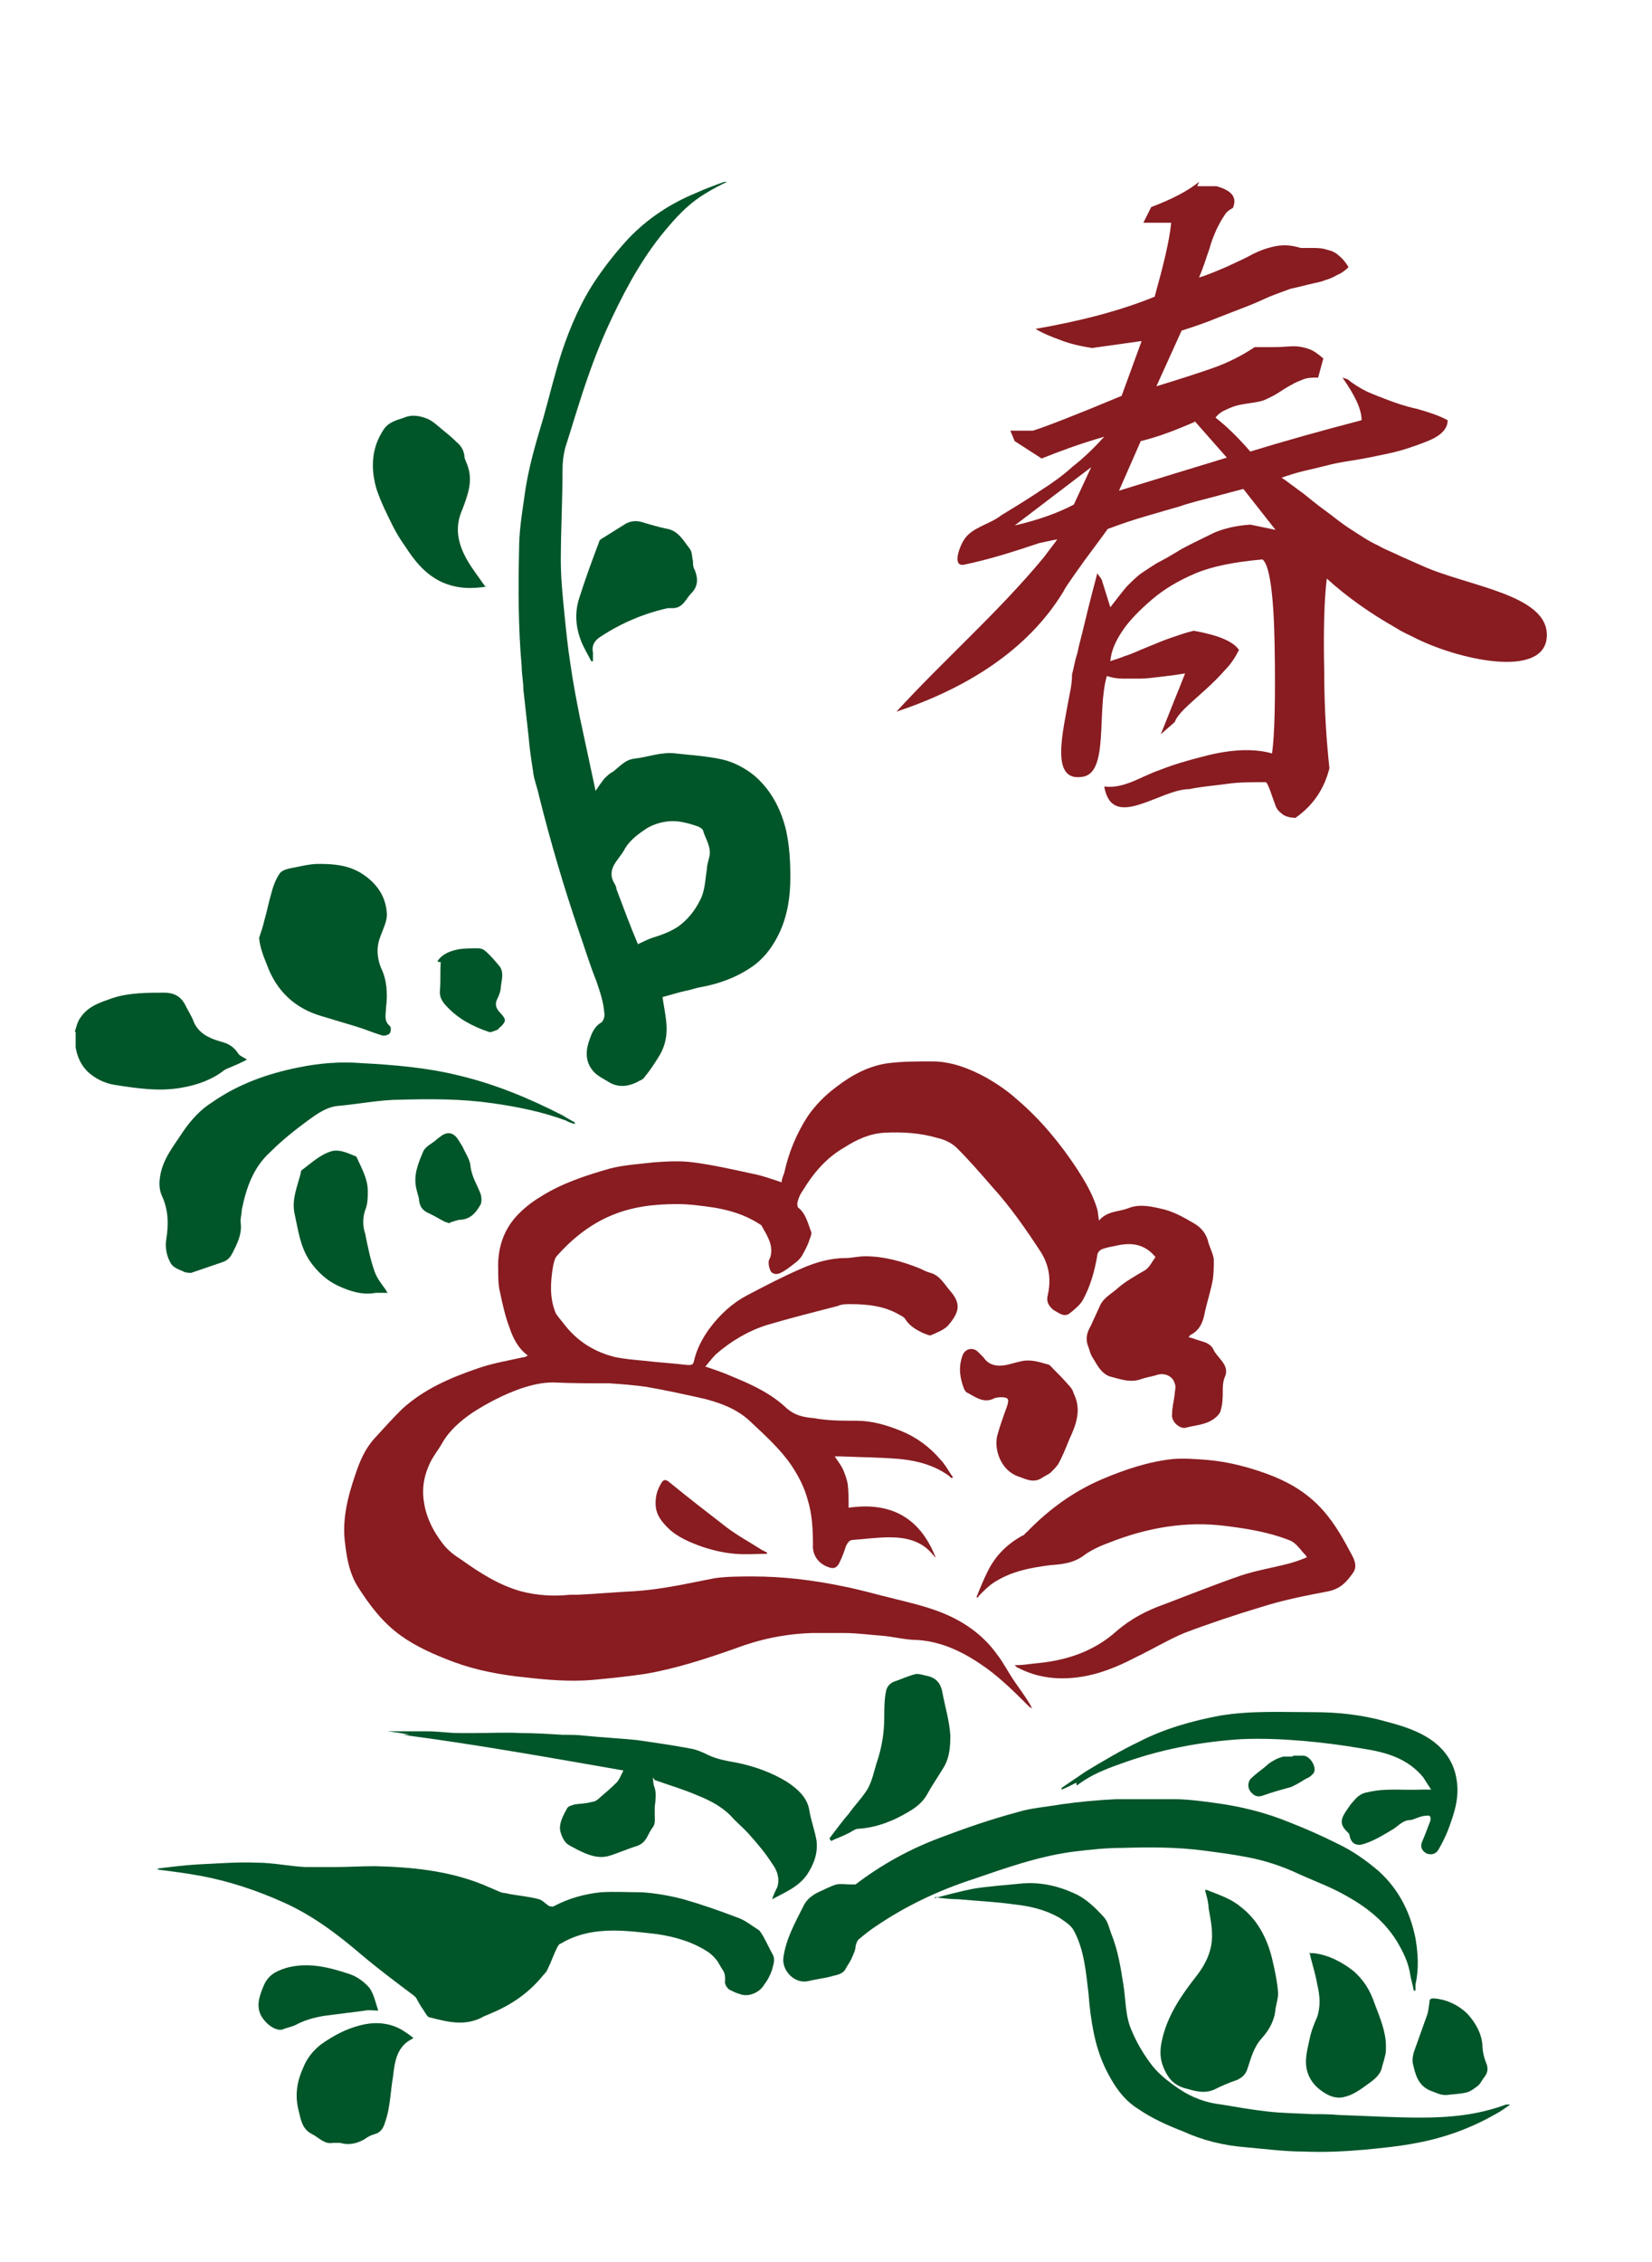 <svg id="tile_1" data-name="tile_1" xmlns="http://www.w3.org/2000/svg" viewBox="0 0 19 26">
  <defs>
    <style>
      .cls-1 {
        fill: #005529;
      }

      .cls-2 {
        fill: #881c21;
      }
    </style>
  </defs>
  <g>
    <path class="cls-1" d="M.86,11.86c.02-.06,.03-.12,.07-.17,.09-.13,.23-.17,.37-.22,.19-.06,.39-.06,.59-.06,.12,0,.2,.05,.25,.16,.03,.06,.07,.12,.09,.18,.06,.13,.17,.18,.3,.22,.09,.02,.16,.06,.21,.14,.02,.03,.06,.04,.1,.07-.06,.03-.1,.05-.15,.07-.04,.02-.08,.03-.11,.05-.14,.11-.31,.17-.48,.2-.26,.05-.52,.01-.78-.03-.12-.02-.22-.07-.31-.15-.08-.08-.12-.17-.14-.28,0,0,0-.02,0-.02v-.16Z"/>
    <path class="cls-2" d="M8.09,15.7c.12,.04,.24,.08,.35,.13,.22,.09,.43,.19,.6,.35,.1,.09,.2,.11,.32,.12,.16,.03,.32,.03,.49,.03,.18,0,.35,.05,.52,.12,.17,.07,.32,.18,.44,.32,.06,.06,.1,.14,.15,.21,0,0,0,0-.01,.01-.01,0-.03-.02-.04-.03-.17-.12-.36-.17-.56-.19-.23-.02-.45-.02-.68-.03-.02,0-.04,0-.07,0,.04,.06,.08,.11,.1,.16,.02,.05,.04,.1,.05,.16,.01,.09,.01,.17,.01,.27,.48-.07,.82,.11,1,.57-.01,0-.02-.02-.03-.03-.13-.16-.31-.2-.5-.2-.14,0-.28,.02-.42,.03-.04,0-.06,.03-.08,.07-.02,.06-.04,.12-.07,.18-.03,.07-.07,.09-.14,.06-.11-.04-.18-.14-.17-.26,0-.17-.01-.35-.06-.51-.04-.15-.11-.28-.19-.4-.13-.19-.31-.35-.48-.51-.14-.13-.32-.2-.51-.25-.22-.05-.45-.1-.68-.14-.14-.02-.28-.03-.42-.04-.22,0-.43,0-.65-.01-.13,0-.25,.03-.37,.07-.2,.07-.39,.17-.56,.28-.13,.09-.26,.2-.34,.34-.05,.09-.12,.17-.16,.27-.06,.14-.08,.28-.05,.44,.03,.17,.11,.32,.21,.45,.06,.08,.14,.14,.22,.19,.21,.15,.43,.29,.68,.36,.19,.05,.38,.06,.57,.04,.03,0,.06,0,.09,0,.21-.01,.43-.03,.64-.04,.32-.02,.62-.09,.93-.15,.14-.02,.3-.02,.44-.02,.34,0,.68,.04,1.02,.11,.21,.04,.41,.1,.62,.15,.16,.04,.33,.08,.49,.14,.27,.1,.51,.26,.68,.5,.07,.09,.12,.19,.18,.28,.06,.09,.13,.18,.19,.28,.01,.02,.02,.03,.03,.06,0,0-.02-.02-.03-.02-.16-.16-.32-.32-.5-.45-.24-.17-.49-.3-.79-.32-.14,0-.28-.04-.42-.05-.14-.01-.28-.03-.42-.03-.12,0-.25,0-.37,0-.31,.01-.6,.07-.89,.18-.34,.12-.68,.23-1.03,.29-.2,.03-.4,.05-.61,.07-.26,.02-.51,0-.77-.03-.29-.03-.56-.08-.83-.18-.21-.08-.42-.17-.6-.3-.21-.15-.36-.35-.5-.57-.09-.15-.12-.31-.14-.48-.04-.28,.03-.55,.12-.81,.05-.15,.11-.29,.22-.41,.1-.11,.2-.22,.31-.33,.25-.23,.55-.36,.87-.47,.17-.06,.35-.09,.53-.13,.01,0,.02,0,.05-.02-.11-.08-.17-.2-.21-.32-.05-.13-.08-.27-.11-.41-.02-.08-.02-.17-.02-.25-.01-.23,.05-.44,.2-.61,.08-.09,.18-.17,.28-.23,.25-.16,.53-.25,.81-.33,.16-.04,.33-.05,.5-.07,.15-.01,.3-.02,.45,0,.23,.03,.45,.08,.68,.13,.11,.02,.22,.06,.34,.1,0-.04,.02-.08,.03-.11,.05-.23,.14-.45,.27-.65,.09-.13,.2-.24,.32-.33,.18-.14,.38-.25,.61-.28,.16-.02,.33-.02,.5-.02,.22,0,.43,.08,.63,.19,.12,.07,.24,.15,.35,.25,.27,.23,.5,.51,.69,.8,.09,.14,.18,.29,.23,.46,.01,.04,.01,.08,.02,.13,.09-.11,.22-.1,.33-.14,.12-.05,.24-.03,.37,0,.15,.03,.27,.1,.39,.17,.09,.05,.15,.13,.17,.23,.02,.06,.05,.12,.06,.18,0,.08,0,.16-.01,.23-.02,.12-.06,.24-.09,.37-.02,.11-.05,.21-.16,.27-.01,0-.02,.02-.03,.03,.05,.01,.09,.03,.13,.04,.07,.02,.13,.04,.16,.11,.02,.04,.06,.08,.09,.12,.04,.05,.07,.11,.04,.18-.04,.09-.02,.18-.03,.27,0,.04-.01,.08-.02,.12-.01,.04-.04,.07-.08,.1-.1,.07-.21,.07-.32,.1-.07,.02-.17-.07-.16-.15,0-.08,.02-.15,.03-.23,0-.04,.02-.09,0-.13-.02-.08-.11-.12-.19-.1-.06,.02-.13,.03-.19,.05-.13,.05-.25,0-.37-.03-.1-.04-.14-.13-.19-.21-.03-.04-.04-.1-.06-.15-.03-.09,0-.16,.04-.23,.03-.07,.07-.15,.1-.22,.04-.09,.12-.13,.19-.19,.1-.09,.21-.15,.33-.22,.05-.03,.08-.1,.12-.15-.13-.16-.29-.17-.46-.13-.05,.01-.11,.02-.16,.04-.02,.01-.05,.04-.05,.07-.03,.18-.08,.36-.17,.52-.03,.05-.09,.1-.14,.14-.07,.06-.13,0-.19-.03-.05-.04-.09-.09-.07-.17,.04-.18,.02-.34-.08-.5-.17-.26-.35-.52-.56-.75-.13-.15-.26-.3-.4-.44-.06-.06-.14-.1-.23-.12-.2-.06-.41-.07-.61-.06-.17,.01-.32,.08-.46,.17-.21,.12-.36,.3-.48,.5-.03,.04-.05,.09-.06,.14,0,.01,0,.04,.01,.05,.09,.07,.11,.18,.15,.28,.01,.03-.02,.08-.03,.12-.02,.05-.05,.11-.08,.16-.02,.03-.05,.06-.08,.08-.05,.04-.1,.08-.16,.11-.04,.02-.08,.02-.11-.01-.02-.03-.03-.07-.03-.11,0-.02,.01-.04,.02-.06,.04-.14-.04-.25-.1-.36,0-.01-.03-.02-.04-.03-.16-.1-.33-.15-.51-.18-.14-.02-.28-.04-.42-.04-.27,0-.53,.03-.78,.14-.23,.1-.43,.26-.6,.45-.03,.03-.04,.08-.05,.13-.03,.18-.04,.36,.03,.53,.02,.04,.06,.08,.09,.12,.15,.2,.35,.33,.6,.39,.1,.02,.21,.03,.32,.04,.17,.02,.34,.03,.51,.05,.04,0,.06,0,.07-.04,.03-.14,.1-.27,.18-.38,.12-.16,.26-.29,.43-.38,.21-.11,.42-.22,.63-.31,.16-.07,.33-.12,.51-.12,.07,0,.14-.02,.22-.02,.22,0,.43,.06,.63,.14,.04,.02,.08,.04,.12,.05,.11,.03,.16,.13,.23,.21,.13,.15,.1,.25-.03,.4-.05,.05-.13,.08-.2,.11-.02,0-.06-.02-.09-.03-.08-.04-.15-.08-.2-.16-.01-.02-.05-.04-.07-.05-.17-.1-.37-.12-.56-.12-.05,0-.1,0-.14,.02-.27,.07-.55,.14-.82,.22-.22,.07-.42,.19-.59,.34-.05,.05-.09,.11-.14,.16Z"/>
    <path class="cls-1" d="M6.83,9.12c.04-.06,.08-.12,.12-.17,.03-.03,.06-.06,.1-.08,.08-.06,.14-.14,.25-.15,.16-.02,.31-.08,.47-.06,.18,.02,.36,.03,.54,.07,.13,.03,.26,.1,.36,.18,.19,.16,.31,.38,.37,.63,.04,.18,.05,.36,.05,.54,0,.22-.03,.43-.12,.63-.07,.15-.16,.28-.29,.38-.19,.14-.41,.22-.64,.26-.05,.01-.1,.03-.16,.04-.09,.02-.18,.05-.26,.07,.01,.08,.03,.17,.04,.26,.02,.15,0,.29-.08,.42-.05,.08-.1,.16-.16,.23-.01,.02-.03,.04-.06,.05-.12,.07-.25,.09-.37,.01-.05-.03-.11-.06-.15-.1-.1-.1-.11-.22-.07-.35,.03-.09,.06-.18,.15-.23,.02-.02,.04-.07,.03-.11-.01-.13-.05-.24-.09-.36-.08-.2-.14-.4-.21-.6-.17-.5-.32-1.01-.45-1.53-.02-.1-.06-.19-.07-.29-.02-.13-.04-.26-.05-.39-.02-.18-.04-.36-.06-.54,0-.09-.02-.18-.02-.27-.04-.45-.04-.9-.03-1.34,0-.2,.03-.4,.06-.6,.04-.32,.13-.62,.22-.92,.07-.25,.13-.5,.21-.75,.1-.3,.23-.6,.41-.86,.11-.16,.23-.31,.36-.45,.22-.23,.48-.4,.77-.52,.11-.05,.22-.09,.33-.13,0,0,.02,0,.03,0-.08,.04-.16,.08-.24,.13-.17,.1-.3,.23-.42,.37-.28,.32-.48,.68-.66,1.06-.1,.21-.19,.43-.27,.66-.1,.28-.18,.56-.27,.84-.02,.08-.03,.16-.03,.24,0,.35-.02,.7-.02,1.05,0,.2,.02,.4,.04,.6,.02,.2,.04,.4,.07,.59,.03,.21,.07,.42,.11,.62,.06,.28,.12,.56,.18,.84,0,0,0,0,0,0Zm.51,1.73c.05-.02,.1-.05,.16-.07,.1-.03,.21-.07,.3-.13,.11-.08,.19-.18,.25-.3,.06-.11,.06-.24,.08-.36,0-.05,.02-.1,.03-.15,.02-.1-.04-.19-.07-.28,0-.03-.04-.05-.06-.06-.06-.02-.12-.04-.18-.05-.14-.03-.29,0-.41,.07-.09,.06-.19,.13-.25,.23-.02,.04-.05,.08-.08,.12-.07,.09-.11,.18-.04,.29,.01,.02,.02,.04,.02,.06,.08,.21,.16,.43,.25,.64Z"/>
    <path class="cls-1" d="M1.79,21.48c.16-.02,.32-.04,.48-.05,.23-.01,.46-.03,.69-.02,.18,0,.36,.04,.55,.05,.1,0,.2,0,.3,0,.01,0,.02,0,.04,0,.15,0,.31-.01,.46-.01,.42,.01,.84,.05,1.24,.21,.07,.03,.14,.06,.21,.09,.03,.01,.07,.01,.1,.02,.11,.02,.23,.03,.34,.06,.04,.01,.08,.06,.12,.08,.01,0,.04,.01,.05,0,.17-.09,.35-.14,.54-.16,.15-.01,.31,0,.47,0,.16,.01,.33,.04,.48,.08,.21,.06,.41,.13,.62,.21,.09,.03,.16,.09,.24,.14,.03,.02,.04,.05,.06,.08,.04,.07,.07,.14,.11,.21,.03,.06,0,.12-.01,.17-.02,.06-.05,.12-.09,.17-.05,.09-.18,.15-.28,.11-.04-.01-.08-.03-.12-.05-.03-.02-.06-.07-.05-.1,0-.05,0-.09-.03-.13-.02-.03-.04-.07-.06-.1-.03-.04-.06-.07-.1-.1-.18-.12-.39-.18-.6-.21-.17-.02-.34-.04-.5-.04-.21,0-.42,.04-.6,.15-.02,0-.03,.03-.04,.04-.04,.08-.07,.17-.11,.25-.01,.03-.03,.05-.05,.07-.16,.2-.36,.34-.6,.44-.04,.02-.08,.03-.11,.05-.2,.1-.39,.05-.59,0-.02,0-.04-.02-.05-.04-.04-.06-.08-.12-.11-.18-.01-.02-.03-.03-.04-.04-.2-.15-.4-.3-.59-.46-.28-.24-.56-.45-.89-.6-.31-.14-.64-.25-.97-.31-.16-.03-.32-.05-.48-.07,0,0,0,0,0-.01Z"/>
    <path class="cls-1" d="M16.26,22.88c-.01-.06-.03-.12-.04-.18-.02-.14-.08-.26-.15-.38-.14-.23-.34-.39-.57-.52-.17-.1-.36-.17-.54-.25-.21-.1-.42-.17-.65-.21-.16-.03-.32-.05-.47-.07-.31-.04-.62-.04-.94-.03-.18,0-.36,.02-.53,.04-.41,.05-.8,.19-1.18,.32-.4,.13-.78,.31-1.13,.55-.06,.04-.11,.08-.17,.13-.03,.02-.04,.05-.05,.09,0,.05-.03,.1-.05,.15-.02,.04-.05,.08-.07,.12-.04,.06-.11,.06-.17,.08-.08,.02-.17,.03-.25,.05-.16,.04-.31-.12-.29-.27,.03-.22,.14-.41,.24-.61,.04-.07,.1-.11,.16-.14,.07-.03,.14-.07,.21-.09,.05-.01,.11,0,.17,0,.02,0,.04,0,.05,0,.3-.23,.63-.41,.98-.54,.29-.11,.58-.21,.88-.29,.16-.05,.33-.06,.5-.09,.21-.03,.42-.05,.64-.06,.22,0,.44,0,.66,0,.15,0,.3,.02,.45,.04,.31,.04,.6,.11,.89,.23,.18,.07,.36,.15,.54,.24,.17,.08,.33,.19,.48,.32,.23,.21,.36,.47,.42,.77,.03,.18,.04,.35,0,.53,0,.02,0,.05,0,.07,0,0-.01,0-.02,0Z"/>
    <path class="cls-2" d="M15.02,17.88c-.07-.07-.11-.15-.2-.18-.23-.09-.48-.13-.72-.16-.46-.06-.91,.02-1.34,.19-.11,.04-.22,.09-.31,.16-.12,.08-.24,.09-.37,.1-.23,.03-.45,.07-.65,.2-.06,.04-.11,.09-.16,.14,0,0-.02,.02-.02,.03,0,0-.01,0-.02,0,.04-.1,.08-.2,.13-.3,.09-.18,.22-.31,.4-.41,.02,0,.03-.03,.05-.04,.25-.26,.54-.47,.87-.61,.26-.11,.53-.2,.81-.23,.13-.01,.26,0,.39,.01,.24,.02,.47,.08,.69,.16,.22,.08,.42,.19,.59,.36,.16,.16,.27,.35,.37,.54,.04,.07,.09,.16,.03,.24-.07,.1-.14,.18-.28,.21-.26,.05-.52,.1-.77,.18-.3,.09-.6,.19-.89,.3-.19,.08-.37,.19-.56,.28-.21,.11-.43,.2-.67,.23-.24,.03-.47,0-.68-.11-.01,0-.02-.01-.04-.03,.08,0,.15-.01,.23-.02,.35-.03,.67-.13,.94-.37,.16-.14,.35-.24,.55-.31,.29-.11,.59-.23,.88-.33,.18-.06,.37-.09,.56-.14,.07-.02,.13-.04,.2-.07Z"/>
    <path class="cls-1" d="M6.61,12.92s-.07-.02-.1-.04c-.27-.1-.56-.16-.85-.2-.35-.05-.7-.05-1.05-.04-.24,0-.48,.05-.71,.07-.14,.01-.25,.09-.36,.17-.15,.11-.3,.23-.43,.36-.2,.18-.28,.42-.33,.67,0,.05-.02,.1-.01,.16,.01,.12-.04,.22-.09,.32-.03,.06-.06,.1-.13,.12-.12,.04-.23,.08-.35,.12-.03,0-.07,0-.1-.02-.05-.02-.1-.04-.13-.08-.05-.08-.07-.17-.06-.27,.03-.18,.03-.35-.05-.52-.03-.07-.03-.14-.02-.21,.03-.21,.16-.36,.27-.53,.09-.13,.2-.25,.33-.33,.3-.21,.64-.33,.99-.4,.24-.05,.49-.07,.73-.05,.37,.02,.74,.05,1.11,.14,.42,.1,.81,.26,1.2,.46,.05,.03,.1,.06,.14,.08,0,0,0,0,0,.01Z"/>
    <path class="cls-1" d="M10.74,21.82c.15-.04,.3-.08,.45-.11,.18-.03,.36-.04,.55-.06,.21-.02,.41,.02,.61,.11,.14,.06,.25,.17,.35,.28,.05,.06,.06,.14,.09,.21,.07,.18,.1,.37,.13,.56,.03,.18,.02,.37,.1,.54,.05,.12,.12,.24,.2,.35,.09,.13,.21,.22,.34,.31,.15,.1,.31,.16,.49,.18,.18,.03,.35,.06,.53,.08,.17,.02,.34,.02,.51,.03,.1,0,.21,0,.31,.01,.31,.01,.63,.03,.94,.03,.33,0,.66-.03,.98-.15,.01,0,.03,0,.05,0-.06,.04-.11,.08-.17,.11-.28,.16-.58,.27-.9,.33-.2,.04-.41,.06-.62,.08-.23,.02-.46,.03-.69,.02-.22,0-.44-.03-.67-.05-.25-.02-.49-.08-.71-.18-.18-.07-.36-.15-.52-.26-.13-.08-.23-.2-.31-.34-.1-.17-.16-.34-.2-.53-.03-.15-.05-.3-.06-.45-.03-.25-.05-.51-.17-.73-.03-.06-.11-.11-.17-.15-.16-.09-.33-.13-.51-.15-.21-.03-.43-.04-.65-.06-.08,0-.17-.01-.25-.02,0,0,0,0,0-.01Z"/>
    <path class="cls-1" d="M7.51,20.43s0,.08,.02,.12c.02,.07,.01,.14,0,.22,0,.03,0,.05,0,.08,0,.05,.01,.11-.02,.15-.03,.04-.05,.08-.07,.12-.03,.05-.06,.08-.12,.1-.1,.03-.21,.08-.31,.11-.13,.04-.25-.01-.37-.07-.05-.03-.11-.05-.14-.09-.03-.04-.06-.11-.06-.16,0-.07,.04-.15,.08-.22,.01-.03,.06-.04,.09-.05,.07-.01,.14-.01,.2-.03,.03,0,.06-.02,.08-.04,.07-.06,.14-.12,.2-.18,.03-.03,.05-.08,.08-.14-.86-.15-1.7-.3-2.54-.41,.02,0,.04,0,.08,0-.09-.02-.17-.03-.25-.04,0,0,0,0,0,0,.02,0,.03,0,.05,0,.14,0,.27,0,.41,0,.12,0,.24,.02,.36,.02,.06,0,.13,0,.19,0,.17,0,.35-.01,.52,0,.16,0,.32,.01,.48,.02,.08,0,.17,0,.25,.01,.2,.02,.4,.03,.6,.05,.21,.03,.42,.06,.63,.1,.06,.01,.13,.04,.19,.07,.1,.05,.22,.07,.33,.09,.2,.04,.4,.11,.58,.22,.12,.08,.24,.18,.26,.34,.02,.11,.06,.22,.08,.33,.02,.15-.03,.28-.11,.4-.1,.14-.25,.2-.4,.28,.02-.06,.04-.1,.06-.14,.03-.1,0-.19-.06-.27-.07-.11-.16-.22-.25-.32-.06-.07-.13-.13-.19-.19-.11-.13-.26-.21-.41-.27-.16-.07-.33-.12-.5-.18Z"/>
    <path class="cls-1" d="M2.99,10.75c.02-.06,.04-.12,.05-.17,.03-.1,.05-.21,.08-.31,.02-.08,.05-.16,.09-.22,.02-.04,.08-.06,.13-.07,.11-.02,.22-.05,.32-.05,.17,0,.34,.01,.5,.11,.17,.11,.28,.26,.29,.47,0,.08-.04,.16-.07,.24-.05,.12-.05,.24,0,.37,.07,.14,.08,.3,.06,.46,0,.07-.03,.15,.04,.21,.02,.01,.02,.07,0,.09-.02,.02-.07,.03-.09,.02-.1-.03-.19-.07-.29-.1-.13-.04-.27-.08-.4-.12-.31-.09-.52-.29-.63-.59-.04-.1-.08-.2-.09-.31Z"/>
    <path class="cls-1" d="M13.87,21.72c.15,.06,.28,.1,.39,.19,.2,.15,.31,.36,.37,.6,.03,.13,.06,.26,.07,.4,0,.06-.02,.12-.03,.18-.01,.13-.07,.24-.16,.34-.09,.1-.12,.22-.16,.34-.02,.07-.06,.11-.13,.14-.09,.03-.18,.07-.26,.11-.12,.05-.23,.01-.34-.02-.13-.04-.19-.12-.24-.24-.04-.1-.04-.19-.02-.29,.06-.3,.23-.54,.41-.77,.1-.13,.17-.28,.17-.45,0-.11-.02-.21-.04-.32,0-.06-.02-.13-.04-.2Z"/>
    <path class="cls-1" d="M16.46,20.57s-.06-.09-.09-.14c-.18-.22-.43-.29-.69-.33-.23-.04-.46-.07-.69-.09-.24-.02-.47-.03-.71-.02-.48,.03-.95,.12-1.41,.29-.17,.06-.34,.13-.48,.24,0,0-.01,0-.01-.01,0,0,0,0,0-.02-.06,.03-.12,.06-.17,.08,0,0,0-.01,0-.02,.09-.06,.19-.13,.28-.19,.2-.12,.4-.24,.61-.34,.29-.15,.61-.24,.93-.3,.36-.06,.72-.04,1.08-.04,.28,0,.56,.03,.84,.11,.19,.05,.38,.11,.54,.23,.13,.1,.23,.24,.26,.42,.04,.21-.02,.39-.09,.58-.03,.08-.07,.16-.11,.23-.03,.06-.09,.08-.15,.05-.05-.03-.07-.08-.04-.14,.03-.07,.06-.15,.09-.23,.01-.04,0-.07-.04-.06-.05,0-.1,.02-.15,.04-.01,0-.02,.01-.04,.01-.08,0-.13,.06-.19,.1-.1,.06-.21,.13-.33,.17-.08,.03-.16,.02-.18-.1,0-.01-.01-.02-.02-.03-.11-.1-.07-.17,0-.27,.02-.03,.04-.06,.07-.09,.04-.05,.09-.09,.16-.1,.21-.05,.41-.02,.62-.03,.04,0,.08,0,.11,0,0,0,.01-.01,.02-.02Z"/>
    <path class="cls-1" d="M5.61,6.74c-.18,.03-.35,.03-.53-.05-.19-.09-.31-.24-.42-.41-.05-.07-.1-.15-.14-.23-.07-.14-.14-.28-.19-.43-.05-.17-.06-.35,0-.52,.02-.06,.05-.11,.08-.16,.06-.09,.15-.11,.24-.14,.09-.04,.19-.02,.28,.02,.06,.03,.11,.08,.16,.12,.05,.04,.11,.09,.16,.14,.05,.04,.08,.09,.09,.15,0,.05,.03,.09,.04,.13,.06,.17,0,.33-.06,.49-.1,.22-.05,.41,.06,.6,.06,.1,.13,.19,.2,.29Z"/>
    <path class="cls-1" d="M6.8,7.6c-.04-.08-.09-.16-.12-.24-.06-.16-.07-.32-.02-.48,.07-.22,.15-.44,.23-.65,0-.02,.03-.04,.05-.05,.08-.05,.16-.1,.24-.15,.06-.04,.13-.05,.2-.03,.1,.03,.2,.06,.3,.08,.1,.02,.16,.1,.21,.17,.02,.03,.05,.06,.06,.09,.01,.03,.01,.07,.02,.11,0,.03,0,.07,.02,.1,.04,.1,.04,.19-.04,.27-.06,.06-.09,.16-.2,.17-.02,0-.05,0-.07,0-.27,.06-.53,.17-.76,.32-.07,.04-.12,.1-.1,.19,0,.03,0,.06,0,.1,0,0-.02,0-.03,0Z"/>
    <path class="cls-1" d="M4.75,23.43c-.19,.09-.21,.27-.23,.44-.03,.17-.03,.35-.09,.52-.02,.07-.05,.12-.12,.14-.04,.01-.08,.03-.12,.06-.09,.05-.18,.07-.28,.04-.03,0-.06,0-.08,0-.1,.02-.16-.06-.24-.1-.12-.06-.13-.17-.16-.29-.04-.17-.01-.33,.06-.48,.04-.1,.11-.19,.2-.26,.14-.1,.29-.18,.45-.22,.19-.05,.38-.03,.54,.09,.02,.01,.04,.03,.07,.05Z"/>
    <path class="cls-1" d="M9.54,21.13c.07-.09,.14-.19,.22-.28,.07-.1,.16-.19,.22-.29,.05-.09,.07-.19,.1-.29,.06-.17,.09-.35,.09-.53,0-.1,0-.2,.02-.3,.01-.05,.04-.09,.09-.11,.09-.03,.17-.07,.26-.09,.03,0,.07,.01,.11,.02,.11,.02,.17,.08,.19,.2,.03,.16,.08,.32,.09,.49,0,.13-.01,.26-.08,.37-.06,.1-.13,.2-.19,.31-.07,.12-.18,.18-.29,.24-.15,.08-.32,.14-.5,.15-.04,0-.08,.04-.13,.06-.06,.03-.12,.05-.18,.08,0,0,0,0-.01-.01Z"/>
    <path class="cls-2" d="M11.51,16.06s-.06,0-.09,.02c-.12,.05-.21-.03-.31-.08,0,0-.01-.02-.02-.03-.05-.13-.07-.25-.02-.39,.03-.08,.12-.1,.18-.04,.02,.02,.04,.04,.06,.06,.06,.09,.15,.11,.26,.09,.05-.01,.11-.03,.16-.04,.11-.03,.21,0,.31,.03,.03,0,.05,.03,.07,.05,.06,.06,.12,.12,.18,.19,.03,.03,.05,.06,.06,.1,.09,.18,.03,.35-.05,.52-.04,.1-.08,.2-.13,.29-.02,.03-.05,.06-.08,.09-.03,.03-.07,.04-.11,.07-.1,.06-.18,.01-.27-.02-.2-.07-.28-.31-.24-.47,.03-.11,.07-.22,.11-.33,.03-.09,.02-.11-.07-.11Z"/>
    <path class="cls-1" d="M4.46,14.86c-.05,0-.1,0-.14,0-.15,.03-.3-.02-.43-.08-.13-.06-.24-.16-.33-.29-.11-.17-.13-.35-.17-.53-.04-.17,.03-.32,.07-.48,0-.01,0-.02,.01-.03,.11-.08,.21-.18,.35-.22,.1-.02,.19,.03,.27,.06,.01,0,.02,.03,.03,.05,.05,.11,.11,.22,.11,.35,0,.07,0,.15-.03,.22-.03,.09-.03,.18,0,.27,.03,.15,.06,.3,.11,.44,.03,.08,.08,.14,.13,.21,0,0,0,.01,.02,.03Z"/>
    <path class="cls-1" d="M15.07,22.45s.03,0,.04,0c.17,.02,.32,.1,.45,.2,.12,.1,.2,.23,.25,.38,.06,.16,.13,.32,.13,.49,0,.04,0,.08-.01,.11-.01,.05-.03,.1-.04,.15-.02,.06-.06,.1-.11,.14-.1,.07-.19,.15-.31,.18-.1,.03-.19-.01-.26-.06-.12-.08-.19-.2-.19-.34,0-.1,.03-.2,.05-.3,.02-.08,.05-.15,.08-.22,.04-.12,.03-.25,0-.37-.02-.12-.06-.24-.09-.37Z"/>
    <path class="cls-1" d="M16.62,24.08c-.06,0-.11-.03-.17-.05-.14-.06-.17-.18-.2-.31-.01-.04,0-.09,.01-.13,.05-.14,.1-.28,.15-.42,.02-.05,.02-.1,.03-.15,0-.04,.01-.05,.05-.05,.15,.01,.29,.08,.39,.18,.09,.1,.16,.22,.17,.36,0,.07,.02,.15,.05,.22,.02,.07,0,.11-.04,.16-.02,.03-.04,.07-.07,.09-.04,.03-.08,.06-.12,.07-.08,.02-.16,.02-.23,.03Z"/>
    <path class="cls-1" d="M4.35,23.11c-.06,0-.11-.01-.15,0-.16,.02-.31,.04-.47,.06-.12,.02-.23,.05-.34,.11-.05,.02-.1,.03-.15,.05,0,0-.02,0-.03,0-.09-.01-.19-.11-.22-.19-.04-.11,0-.21,.04-.31,.05-.12,.13-.17,.26-.21,.25-.07,.49-.01,.73,.07,.09,.03,.17,.09,.23,.16,.05,.07,.07,.17,.1,.26Z"/>
    <path class="cls-1" d="M5.07,11.06s-.02,0-.04-.01c.06-.09,.15-.12,.25-.14,.07-.01,.14-.01,.22-.01,.03,0,.06,.01,.08,.03,.06,.05,.11,.11,.16,.17,.06,.07,.03,.16,.02,.24,0,.05-.02,.1-.04,.14-.04,.08,0,.13,.05,.18,.05,.06,.05,.08-.01,.14-.02,.01-.03,.04-.05,.04-.03,.01-.06,.03-.09,.02-.18-.06-.35-.15-.48-.29-.05-.05-.09-.11-.08-.19,.01-.11,0-.21,.01-.33Z"/>
    <path class="cls-1" d="M5.17,14.06s-.04-.01-.06-.02c-.06-.03-.12-.07-.19-.1-.06-.03-.09-.07-.1-.14,0-.04-.02-.08-.03-.13-.04-.16,.02-.3,.08-.44,.03-.06,.11-.09,.16-.14,.01-.01,.03-.02,.04-.03,.08-.06,.15-.04,.2,.04,.02,.03,.03,.05,.05,.08,.03,.07,.08,.14,.09,.21,.01,.13,.08,.23,.12,.34,.01,.04,.01,.08,0,.11-.05,.09-.11,.17-.23,.18-.04,0-.08,.02-.12,.03Z"/>
    <path class="cls-2" d="M8.82,17.86c-.12,0-.24,.01-.36,0-.13-.01-.26-.04-.38-.08-.14-.05-.29-.11-.4-.22-.08-.08-.14-.16-.14-.28,0-.09,.02-.16,.07-.24,.02-.03,.04-.04,.08-.01,.22,.18,.44,.35,.66,.52,.13,.1,.28,.18,.42,.27,.01,0,.03,.02,.05,.02,0,0,0,0,0,.01Z"/>
    <path class="cls-1" d="M14.88,20.18s.08,0,.11,0c.08,0,.17,.15,.11,.21-.02,.02-.04,.04-.07,.05-.04,.02-.08,.05-.12,.07-.02,.01-.04,.02-.06,.03-.11,.03-.22,.06-.33,.1-.06,.02-.1,0-.14-.05-.03-.04-.03-.1,0-.14,.06-.06,.12-.1,.18-.15,.03-.03,.06-.05,.1-.07,.03-.02,.07-.03,.1-.04,.03,0,.07,0,.1,0Z"/>
  </g>
  <path class="cls-2" d="M13.77,2.14h.22c.18,.05,.24,.13,.19,.25-.04,.02-.08,.05-.1,.09-.03,.04-.06,.1-.09,.16-.03,.07-.06,.14-.08,.22-.03,.08-.06,.19-.12,.33,.07-.02,.17-.06,.31-.12,.13-.06,.24-.11,.31-.15,.08-.04,.16-.07,.26-.09,.1-.02,.19-.01,.29,.02h.16s.09,0,.14,.02c.05,.01,.1,.03,.14,.07,.04,.03,.08,.08,.11,.13-.04,.04-.08,.07-.13,.09-.05,.03-.1,.05-.14,.06-.04,.02-.11,.03-.19,.05s-.16,.04-.21,.05c-.05,.02-.14,.05-.24,.09-.11,.05-.2,.09-.28,.12-.08,.03-.18,.07-.31,.12-.12,.05-.26,.1-.42,.15l-.29,.64c.26-.08,.48-.15,.65-.21,.17-.06,.33-.14,.48-.24,.05,0,.12,0,.22,0,.1,0,.17-.01,.23-.01s.11,.01,.17,.03c.06,.02,.11,.06,.17,.11l-.06,.22c-.06,0-.12,0-.17,.02-.05,.02-.1,.04-.13,.06-.04,.02-.09,.05-.15,.09-.06,.04-.11,.06-.15,.08-.04,.02-.09,.03-.16,.04-.07,.01-.13,.02-.17,.03-.04,.01-.09,.03-.13,.05-.05,.02-.09,.05-.12,.09,.14,.11,.27,.24,.4,.39,.39-.12,.82-.24,1.28-.36,0-.13-.08-.29-.22-.49l.06,.02c.06,.05,.14,.1,.22,.14,.09,.04,.17,.07,.25,.1,.08,.03,.19,.07,.33,.1,.14,.04,.26,.08,.35,.13,0,.1-.08,.18-.23,.24-.15,.06-.3,.11-.44,.14-.14,.03-.28,.06-.41,.08-.13,.02-.24,.04-.31,.06-.08,.02-.16,.04-.25,.06-.09,.02-.18,.05-.27,.08,.06,.04,.15,.11,.26,.19,.11,.09,.2,.16,.27,.21,.07,.05,.15,.12,.26,.19,.11,.07,.21,.14,.32,.19,.05,.03,.12,.06,.21,.1,.08,.04,.18,.08,.29,.13,.52,.24,1.47,.33,1.44,.82-.03,.49-1.04,.26-1.54,0-.06-.03-.13-.06-.19-.1-.3-.17-.57-.36-.8-.57-.03,.24-.04,.59-.03,1.06,0,.47,.03,.84,.06,1.12-.06,.24-.19,.43-.39,.57-.07,0-.13-.02-.16-.05-.04-.03-.06-.06-.07-.09-.01-.03-.03-.08-.05-.14-.02-.06-.04-.11-.06-.13-.16,0-.31,0-.45,.02s-.29,.03-.43,.06c-.34,0-.89,.49-.98-.03,.23,.03,.43-.12,.64-.19,.15-.06,.32-.11,.48-.15,.33-.09,.6-.1,.81-.04,.03-.21,.04-.62,.03-1.23-.01-.61-.06-.94-.14-1-.33,.03-.58,.08-.77,.16-.19,.08-.36,.18-.5,.3-.14,.12-.26,.24-.34,.36-.08,.12-.13,.23-.14,.35,.05-.02,.1-.03,.17-.06,.07-.02,.15-.06,.25-.1,.1-.04,.19-.08,.28-.11,.09-.03,.17-.06,.26-.08,.28,.05,.45,.12,.52,.22-.04,.08-.09,.16-.16,.23-.06,.07-.14,.15-.24,.24-.1,.09-.18,.16-.23,.21-.05,.05-.09,.1-.11,.15l-.16,.14s.07-.17,.14-.35c.07-.17,.14-.35,.14-.35-.11,.02-.21,.03-.29,.04-.08,.01-.16,.02-.23,.02-.07,0-.14,0-.2,0-.06,0-.12-.01-.18-.03-.12,.41,.03,1.13-.29,1.16-.36,.05-.22-.5-.14-.94,.02-.09,.03-.17,.03-.24,.02-.07,.03-.15,.06-.24,.02-.1,.05-.2,.08-.33,.06-.25,.11-.44,.15-.59l.05,.07,.1,.32c.07-.09,.13-.17,.19-.24,.06-.06,.12-.12,.18-.16,.06-.04,.12-.08,.17-.11,.06-.03,.15-.08,.28-.16,.13-.07,.26-.13,.38-.19,.12-.05,.26-.08,.41-.09l.29,.06-.37-.47c-.08,.02-.19,.05-.34,.09s-.28,.07-.39,.11c-.11,.03-.24,.07-.38,.11-.14,.04-.29,.09-.45,.15-.1,.14-.2,.27-.28,.38-.04,.06-.08,.11-.12,.17s-.08,.11-.11,.17c-.42,.69-1.14,1.12-1.92,1.38,.55-.6,1.18-1.15,1.7-1.78,.05-.07,.1-.13,.15-.2-.07,.01-.14,.03-.2,.04-.3,.1-.58,.19-.87,.25-.14,.03-.06-.2,0-.29,.09-.14,.29-.17,.43-.28,.1-.06,.18-.11,.26-.16,.08-.05,.14-.09,.2-.13,.11-.07,.24-.16,.36-.27,.13-.1,.25-.22,.36-.34-.28,.08-.52,.17-.72,.25l-.31-.2-.05-.12h.26c.13-.04,.47-.17,1.02-.4l.23-.63-.57,.08c-.13-.02-.26-.05-.36-.09-.11-.04-.21-.08-.29-.13,.52-.09,.98-.21,1.37-.37,.1-.36,.17-.64,.19-.85h-.32s.09-.18,.09-.18c.24-.09,.43-.19,.55-.29Zm-1.22,3.23l-.88,.67c.26-.06,.49-.14,.68-.24l.2-.43Zm1.19-.52c-.21,.09-.41,.17-.62,.22l-.25,.57c.39-.12,.81-.25,1.24-.38l-.37-.42Z"/>
</svg>
